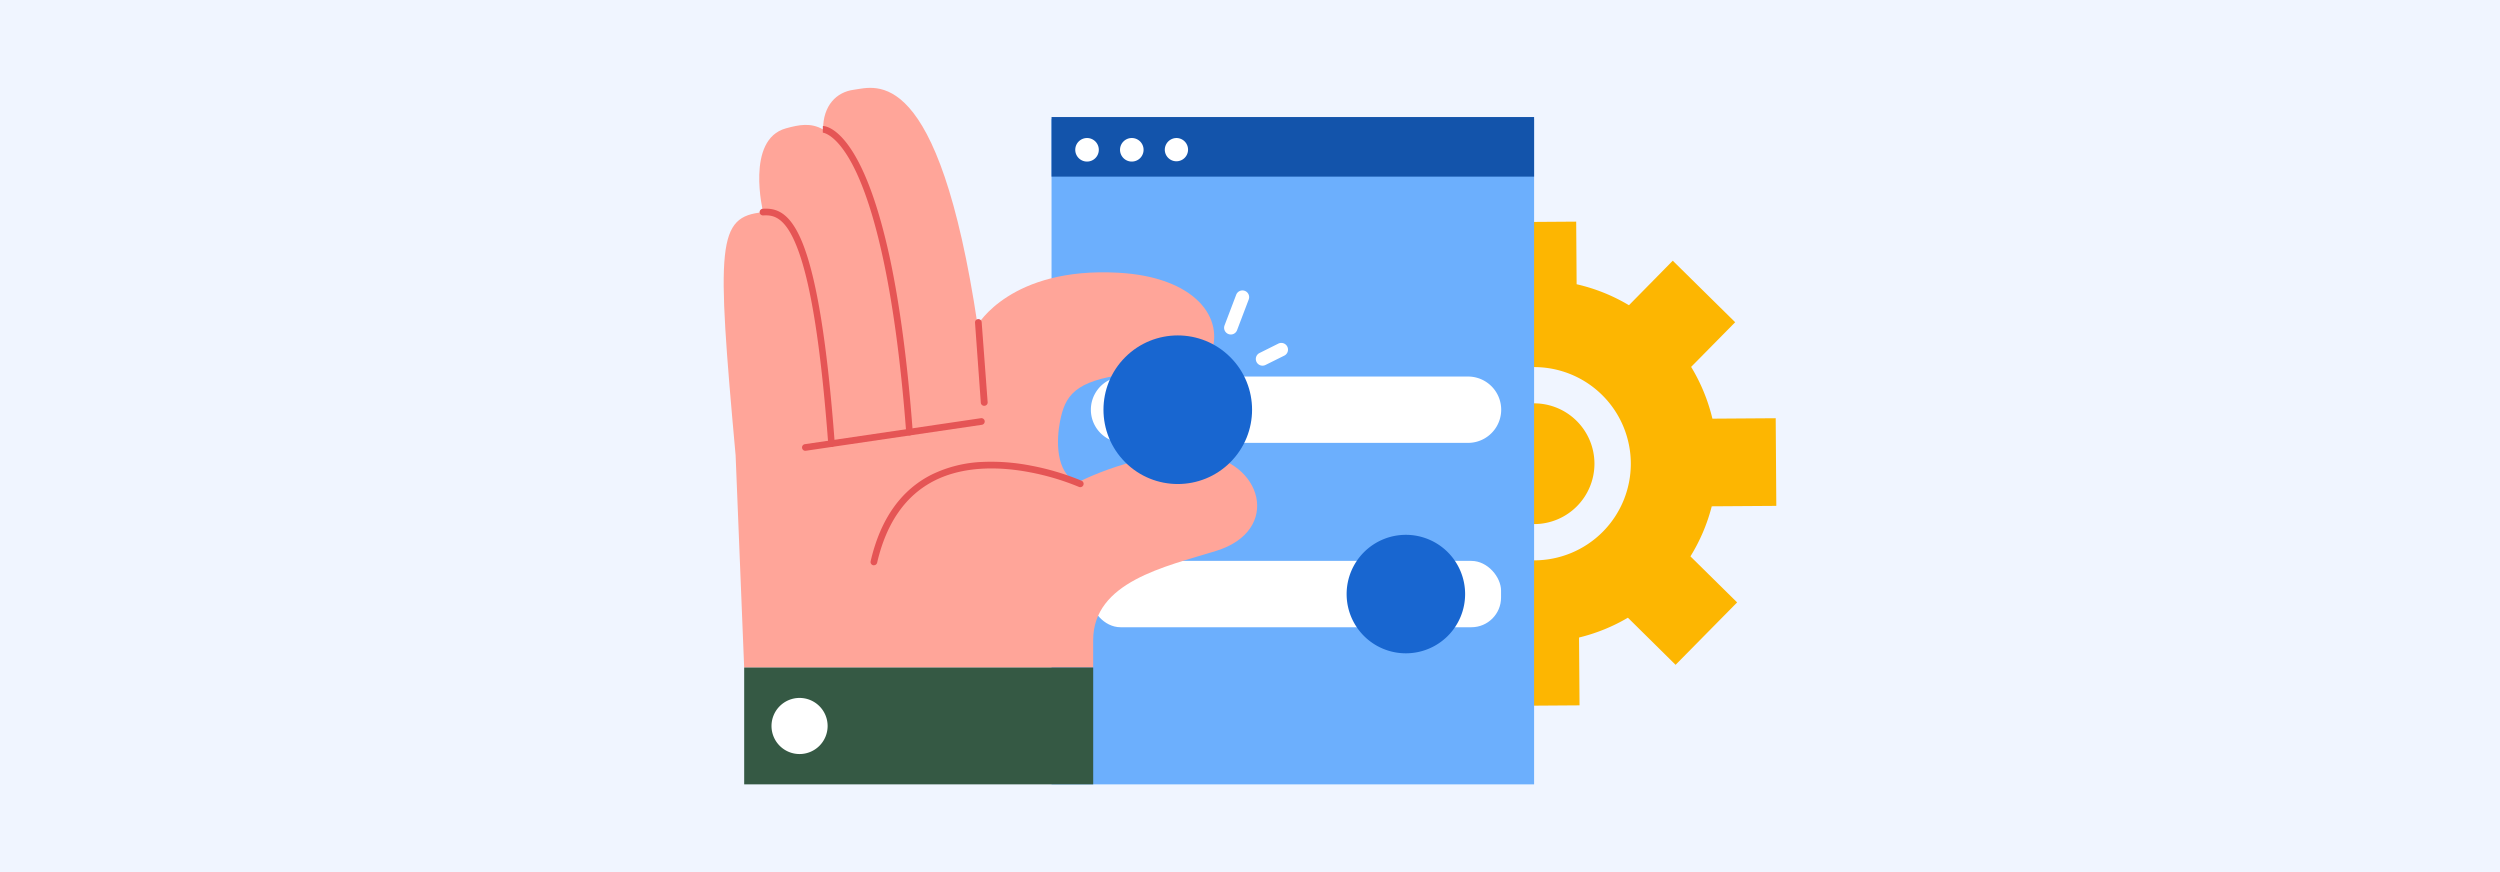 <svg xmlns="http://www.w3.org/2000/svg" viewBox="0 0 860 300"><defs><style>.a{fill:#f0f5ff;}.b{fill:#fdb601;}.c{fill:#6caffd;}.d{fill:#1354ab;}.e{fill:#fff;}.f{fill:#1866d0;}.g{fill:#ffa599;}.h{fill:#e55555;}.i{fill:#355944;}</style></defs><rect class="a" width="860" height="300"/><path class="b" d="M588.84,174.17l22.21-.15-.21-30.15-21.77.15a62.34,62.34,0,0,0-7.32-17.81l15.15-15.36L575.43,89.68,560.36,105a61.92,61.92,0,0,0-18-7.22l-.15-21.54-30.15.21.15,21.81a62.36,62.36,0,0,0-17.43,7.66L479.05,90.35l-21.17,21.46L474,127.71a62.18,62.18,0,0,0-6.65,17.16l-22.95.15.21,30.15L468,175a62.25,62.25,0,0,0,7.1,16.41l-16.54,16.77L480,229.37l16.63-16.87a61.62,61.62,0,0,0,16.3,6.71.15.15,0,0,1,.11.14l.17,23.5,30.15-.21-.17-23.22a.14.14,0,0,1,.11-.14A62,62,0,0,0,560,212.49L576.4,228.7l21.17-21.47-16.06-15.84a62,62,0,0,0,7.33-17.22Zm-61.12,18.59A33.24,33.24,0,1,1,561,159.52,33.24,33.24,0,0,1,527.72,192.76Z"/><path class="b" d="M548.49,159.52a20.77,20.77,0,1,1-20.77-20.77A20.77,20.77,0,0,1,548.49,159.52Z"/><rect class="c" x="361.73" y="40.98" width="166" height="228.84"/><rect class="d" x="361.73" y="40.26" width="166" height="20.5"/><rect class="e" x="375.26" y="192.96" width="141.1" height="22.82" rx="10.2" transform="translate(891.62 408.73) rotate(180)"/><path class="f" d="M463.24,204.37a20.38,20.38,0,1,1,20.37,20.37A20.37,20.37,0,0,1,463.24,204.37Z"/><path class="e" d="M505,152.35H386.67a11.41,11.41,0,0,1,0-22.82H505a11.41,11.41,0,1,1,0,22.82Z"/><path class="g" d="M413,156.41c-20.76-1.81-42.44,9.62-42.44,9.62-7.68-3.51-7.08-15.05-5.93-21,1.72-8.89,5-14,22.69-16.3,7.46-1,24.61,4.25,29-6.32,5.43-13.08-5.36-27.19-31.73-28.6-36.95-2-48.3,18-48.3,18-13.53-90.5-35.15-81.91-42.56-80.94-6,.78-10.6,5.42-10.6,13.66-4.25-2.42-8.26-1.62-12.77-.38C256.37,48,262.52,73,262.52,73c-15.87,1.5-16.09,10.78-9.47,83.62l2.94,73H376.05v-9.44c.06-20,24.62-25.23,42.23-30.65C441.23,182.47,434.06,158.24,413,156.41Z"/><path class="h" d="M286.06,153.75a1.15,1.15,0,0,1-1.15-1.07c-2.55-34-6.13-56.36-11-68.3-4-9.88-8-10.48-11.37-10.27a1.15,1.15,0,1,1-.14-2.3c4.52-.28,9.3,1,13.64,11.71,4.91,12.16,8.55,34.73,11.12,69a1.16,1.16,0,0,1-1.07,1.24Z"/><path class="h" d="M312.88,149.79a1.15,1.15,0,0,1-1.15-1.06c-4-52.66-11.67-77.92-17.35-89.84-6.11-12.82-11.26-13.24-11.31-13.24s0-2.31,0-2.31c.63,0,6.35.39,12.92,13.66,3.79,7.65,7.14,18.14,10,31.19,3.51,16.25,6.22,36.56,8,60.36a1.15,1.15,0,0,1-1.06,1.24Z"/><path class="h" d="M338.55,139.6a1.15,1.15,0,0,1-1.15-1.07l-2-27.59a1.15,1.15,0,0,1,2.29-.17l2.06,27.59a1.15,1.15,0,0,1-1.07,1.23Z"/><path class="h" d="M300.63,194.45a1.09,1.09,0,0,1-.26,0,1.16,1.16,0,0,1-.87-1.38c3.35-14.51,10.46-24.56,21.12-29.87a43.87,43.87,0,0,1,17.41-4.3,70.7,70.7,0,0,1,16.62,1.28,87.27,87.27,0,0,1,17.43,5.2,1.15,1.15,0,0,1-.94,2.11,86.18,86.18,0,0,0-17-5.05c-8.87-1.69-21.72-2.56-32.52,2.82-10,5-16.7,14.53-19.89,28.33A1.15,1.15,0,0,1,300.63,194.45Z"/><path class="h" d="M277.06,155.08a1.15,1.15,0,0,1-.16-2.29l60.45-8.92a1.15,1.15,0,1,1,.34,2.27l-60.46,8.92Z"/><rect class="i" x="295.93" y="189.7" width="40.19" height="120.06" transform="translate(66.3 565.75) rotate(-90)"/><circle class="f" cx="405.15" cy="140.94" r="25.56" transform="translate(19.01 327.77) rotate(-45)"/><path class="e" d="M385.29,51.53a4.05,4.05,0,1,0,4-4.05A4.05,4.05,0,0,0,385.29,51.53Z"/><path class="e" d="M369.89,51.53a4.05,4.05,0,1,0,4.05-4.05A4.06,4.06,0,0,0,369.89,51.53Z"/><path class="e" d="M400.69,51.53a4,4,0,1,0,4.05-4.05A4.05,4.05,0,0,0,400.69,51.53Z"/><path class="e" d="M423.41,115.07a2.28,2.28,0,0,1-.81-.15,2.31,2.31,0,0,1-1.35-3l4-10.52a2.3,2.3,0,0,1,4.31,1.62l-4,10.53A2.29,2.29,0,0,1,423.41,115.07Z"/><path class="e" d="M434.28,125.79a2.3,2.3,0,0,1-1-4.36l6.55-3.27a2.31,2.31,0,0,1,2.06,4.13l-6.56,3.26A2.34,2.34,0,0,1,434.28,125.79Z"/><path class="e" d="M284.7,249.73a9.65,9.65,0,1,1-9.64-9.64A9.65,9.65,0,0,1,284.7,249.73Z"/></svg>